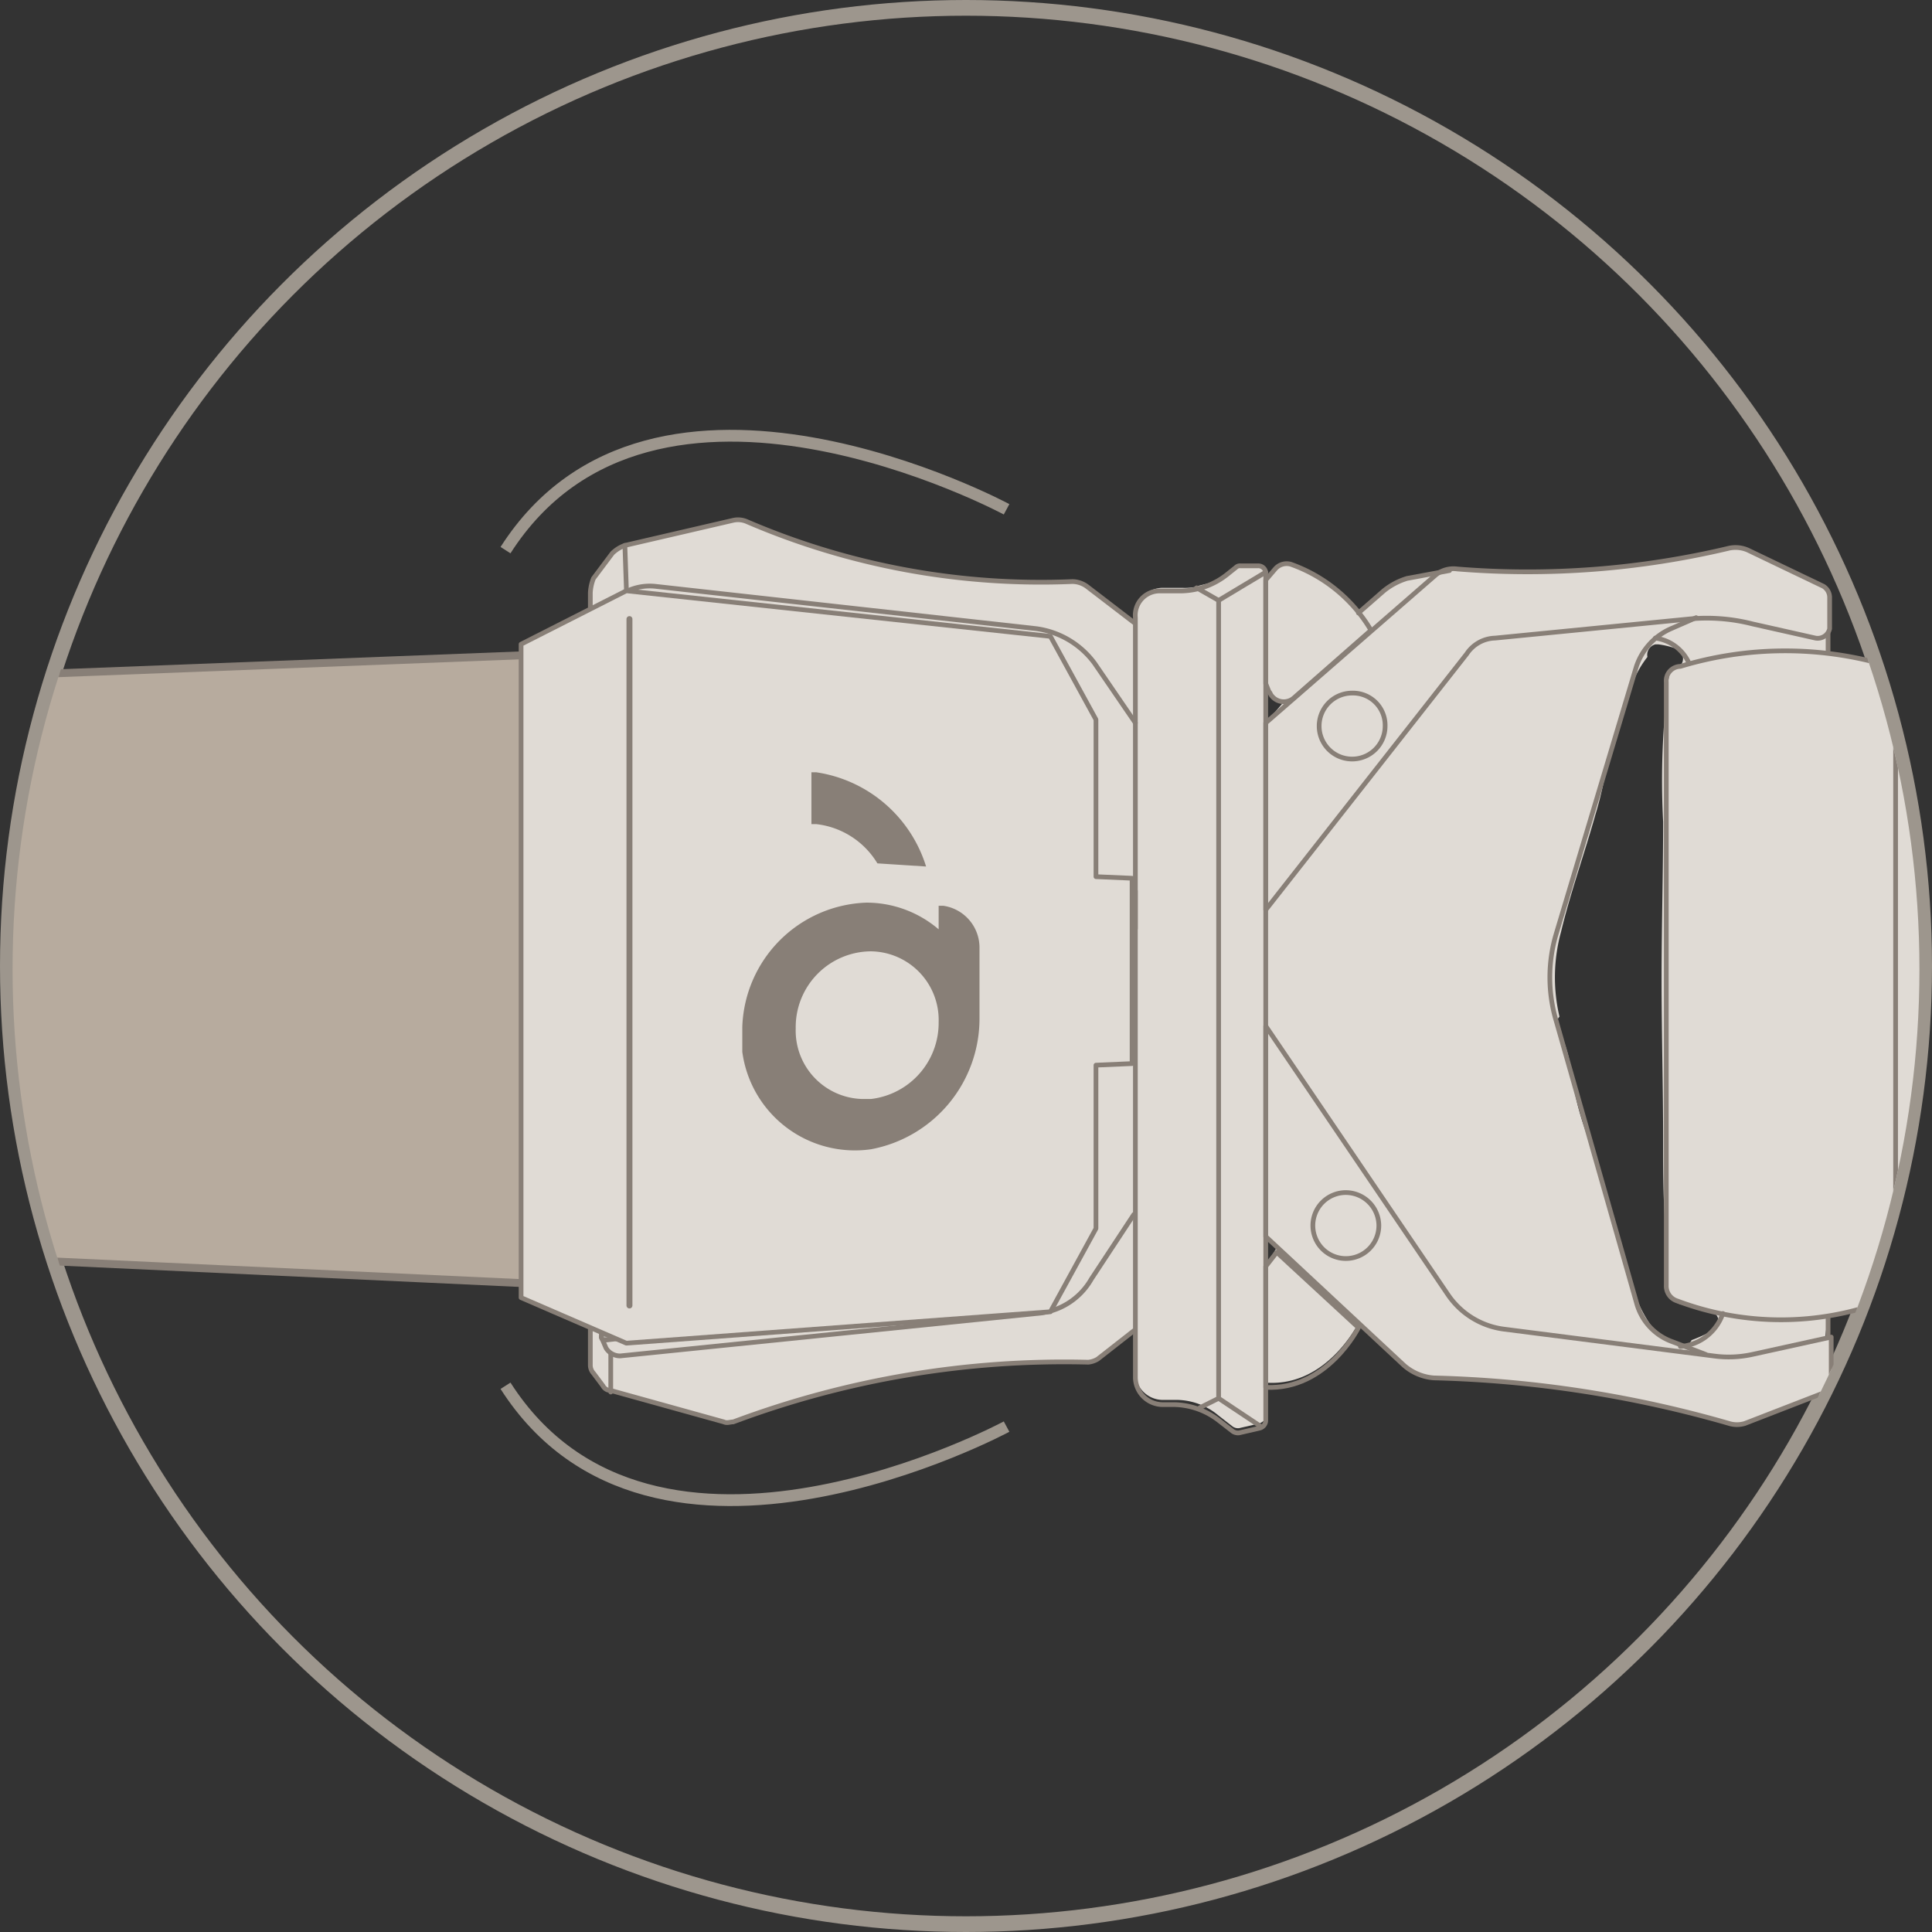<svg viewBox="0 0 123 123" height="123" width="123" xmlns:xlink="http://www.w3.org/1999/xlink" xmlns="http://www.w3.org/2000/svg">
  <rect x="0" y="0" width="123" height="123" fill="#333333" stroke="none"/>
  <defs>
    <clipPath id="clip-path">
      <circle transform="translate(18.6 18.6)" r="60.7" cy="60.7" cx="60.7" data-name="Ellipse 31" id="Ellipse_31"></circle>
    </clipPath>
  </defs>
  <g transform="translate(-1016 -4635.41)" data-name="Group 568" id="Group_568">
    <g stroke-width="1" stroke="#9d968d" fill="none" transform="translate(1016 4635.41)" data-name="Ellipse 27" id="Ellipse_27">
      <circle stroke="none" r="61.5" cy="61.5" cx="61.5"></circle>
      <circle fill="none" r="61" cy="61.5" cx="61.5"></circle>
    </g>
    <g transform="translate(998.2 4617.81)" id="Group_298">
      <g data-name="Group 426" id="Group_426">
        <g clip-path="url(#clip-path)" id="Group_297">
          <g transform="translate(4.383 45.324)" id="Group_296">
            <path stroke-width="0.5" stroke-miterlimit="10" stroke="#887f77" fill="#b7ab9e" d="M0,51.8l51.7,2.4V13.8L0,15.8" id="Path_460"></path>
            <path fill="#e0dbd5" d="M134,15.6a.993.993,0,0,0-.7-1,23.254,23.254,0,0,0-3.6-.8V12.7a.6.6,0,0,0,.3-.6V10.3a.842.842,0,0,0-.4-.7l-4.8-2.3a1.95,1.95,0,0,0-1.3-.1,56.229,56.229,0,0,1-17.3,1.3,1.268,1.268,0,0,0-.6.1h.1l-2.7.5a2.751,2.751,0,0,0-1.5.8l-1.6,1.4h0a9.556,9.556,0,0,0-4.3-3.1.905.905,0,0,0-1,.3l-.6.7V8.7a.472.472,0,0,0-.5-.5H92.4a.367.367,0,0,0-.3.1l-.5.4a3.746,3.746,0,0,1-1.2.7l-.8.2h.1a3.4,3.4,0,0,1-1,.1H87.4a1.752,1.752,0,0,0-1.7,1.7V59.7a1.752,1.752,0,0,0,1.7,1.7h.8a4.192,4.192,0,0,1,2.8,1l.9.7a.6.6,0,0,0,.4.1l1.3-.3c.2-.1.4-.2.4-.5V60.3c3.9.3,5.9-3.8,5.9-3.8l-5.2-4.8L94,52.9V51l8.8,8.2a3.258,3.258,0,0,0,1.9.8,74.437,74.437,0,0,1,18.8,2.9,1.7,1.7,0,0,0,1,0l4.9-1.9a1.013,1.013,0,0,0,.6-.9V57.4l-.4.1.2-1.5a14.039,14.039,0,0,0,3.5-1,1.2,1.2,0,0,0,.7-1l28.8-1.1v-36ZM94,18.3V15.7l.3.6a.961.961,0,0,0,.9.6Zm28.6,38.6a10.092,10.092,0,0,1-1.5.7c0,.1-.1.1-.1.2a.31.31,0,0,1-.2.1h-.5c-.1,0-.2-.1-.3-.1l-.1-.1v-.1a2.925,2.925,0,0,1-1.2-.7,7.939,7.939,0,0,1-1.3-2.6c-.4-1.1-.7-2.2-1-3.3-.7-2.3-1.3-4.6-2.1-6.9a18.726,18.726,0,0,1-.8-3.2,9.014,9.014,0,0,0-.9-3.2.616.616,0,0,1,.1-.7,10.974,10.974,0,0,1,.1-5.4c.6-2.5,1.5-5,2.2-7.5.4-1.3.6-2.5.9-3.8s.8-2.5,1.2-3.7a6.419,6.419,0,0,1,1.2-2.5h0a.688.688,0,0,1,.5-.8h.2a5.274,5.274,0,0,1,1.2.3.687.687,0,0,1,.3.9.67.67,0,0,1-.7.4h-.1v.2a50.385,50.385,0,0,0-.4,9.5c0,3.3-.1,6.7-.1,10,0,3.4.1,6.9.1,10.3,0,1.7,0,3.3.1,4.9a36.88,36.88,0,0,1,.1,4.7c.1,0,.4.5.5.6.4.3.5.2,1,.3a4.284,4.284,0,0,1,1.6.5A.666.666,0,0,1,122.6,56.9Z" id="Path_461"></path>
            <path fill="#e0dbd5" d="M82.7,9.6a1.613,1.613,0,0,0-.9-.3A47.353,47.353,0,0,1,61.1,5.5a1.412,1.412,0,0,0-.9-.1L53.2,7a2.177,2.177,0,0,0-.8.5L51.2,9.1a2.92,2.92,0,0,0-.2.9V59.2a.764.764,0,0,0,.2.5l.6.8a.55.55,0,0,0,.5.3l7.2,2c.2.1.4,0,.6,0A60.042,60.042,0,0,1,82.7,59a1.421,1.421,0,0,0,.6-.2L85.6,57V11.9ZM60.1,54.9a2.186,2.186,0,0,1-.5.3c-.4.1-.9.1-1.4.2a.749.749,0,0,1-.5-.1.668.668,0,0,1-.1-1,2.186,2.186,0,0,1,.5-.3c.5-.1.9-.1,1.4-.2.4-.1.7.2.8.6,0,.2-.1.3-.2.5ZM73.6,15c1.1.2,2.1.3,3.2.5h.3c.1,0,.2.1.3.1.3.1.6.1.9.2h1c.2,0,.3.1.5.1l.1-.1a.446.446,0,0,1,.5,0,2.177,2.177,0,0,1,.8.5.781.781,0,0,1,.4.4c.1.1.2.2.2.3a.367.367,0,0,1,.1.3v.4a9.15,9.15,0,0,1,0,3.3.1.1,0,0,1,.1.1.44.44,0,0,1,.1.5c0,.3-.1.6-.1.9,0,.1-.1.2-.2.3a16.666,16.666,0,0,1,.2,5c0,.1,0,.1-.1.2a.775.775,0,0,1-.2,1h-.1a3.352,3.352,0,0,1-1,0c-.1.3-1.1,0-1.5,0a8.807,8.807,0,0,1-1.7-.2.1.1,0,0,1-.1-.1.858.858,0,0,1-.7-.6c-.2-1.1-.4-2.1-.6-3.2-.2-1-.4-2-.7-3-.6-1.9-1.5-3.6-2-5.5v-.2a.806.806,0,0,1-.3-.9A.486.486,0,0,1,73.6,15Zm8.8,27.4a13.4,13.4,0,0,0-.1,2,11.4,11.4,0,0,1-.2,2.6.454.454,0,0,1,0,.5,5.938,5.938,0,0,1-.4.8,4.349,4.349,0,0,1-.6.7H81l-.1.1c-1.9,1.3-4.3.9-6.5.7a.76.76,0,0,1-.6-.8c0-.1.1-.2.1-.3a2.384,2.384,0,0,1,1.1-.6A8.925,8.925,0,0,1,76.5,45c.3-.6.6-1.2.9-1.9.1-.3.1-.5.2-.8a1.268,1.268,0,0,0-.1-.6c0-.1-.1-.2-.1-.3h-.1c-.4,0-.7-.2-.7-.6s.2-.7.6-.7a23.58,23.58,0,0,1,2.8-.4,2.105,2.105,0,0,1,2.6,1.4c-.1.4-.1.9-.2,1.3Z" id="Path_463"></path>
            <line stroke-width="0.3" stroke-linejoin="round" stroke-linecap="round" stroke="#fff" fill="none" transform="translate(58 54.8)" x2="4.2" y1="0.6" id="Line_81"></line>
            <path stroke-width="0.3" stroke-linejoin="round" stroke-linecap="round" stroke="#fff" fill="none" d="M82.3,39.9v6.6a3.185,3.185,0,0,1-3,3.2l-4.5.3" id="Path_464"></path>
            <path stroke-width="0.3" stroke-linejoin="round" stroke-linecap="round" stroke="#fff" fill="none" d="M82.3,29V18.6a2.92,2.92,0,0,0-2.6-2.9l-6.5-.9" id="Path_465"></path>
            <path stroke-width="0.3" stroke-linejoin="round" stroke-linecap="round" stroke="#887f77" fill="none" d="M51.7,11.6l.4-.7a3.4,3.4,0,0,1,3-1.3l24.3,2.7a5.515,5.515,0,0,1,3.7,2.2l2.6,3.8" id="Path_466"></path>
            <path stroke-width="0.3" stroke-linejoin="round" stroke-linecap="round" stroke="#887f77" fill="none" d="M51.7,57.4l.3.7a1.05,1.05,0,0,0,.9.5l26.5-2.7a4.363,4.363,0,0,0,3.5-2.2l2.7-4.1" id="Path_467"></path>
            <path stroke-width="0.3" stroke-linejoin="round" stroke-linecap="round" stroke="#887f77" fill="none" d="M85.6,11.9l-3-2.3a1.613,1.613,0,0,0-.9-.3A47.353,47.353,0,0,1,61,5.5a1.412,1.412,0,0,0-.9-.1L53.2,7a2.177,2.177,0,0,0-.8.5L51.2,9.1a2.92,2.92,0,0,0-.2.9V59.2a.764.764,0,0,0,.2.5l.6.8a.55.55,0,0,0,.5.3l7.2,2c.2.1.4,0,.6,0A60.042,60.042,0,0,1,82.7,59a1.421,1.421,0,0,0,.6-.2L85.6,57" id="Path_468"></path>
            <line stroke-width="0.3" stroke-linejoin="round" stroke-linecap="round" stroke="#887f77" fill="none" transform="translate(52.3 58.5)" y1="2.4" id="Line_82"></line>
            <line stroke-width="0.3" stroke-linejoin="round" stroke-linecap="round" stroke="#887f77" fill="none" transform="translate(53.2 7)" y2="2.9" x2="0.1" id="Line_83"></line>
            <path stroke-width="0.3" stroke-linejoin="round" stroke-linecap="round" stroke="#887f77" fill="none" d="M87.3,9.9h1.3a4.823,4.823,0,0,0,3-1.1l.5-.4a.367.367,0,0,1,.3-.1h1.1a.472.472,0,0,1,.5.5V62.7a.51.51,0,0,1-.4.5l-1.3.3a.6.6,0,0,1-.4-.1l-.9-.7a4.779,4.779,0,0,0-2.8-1h-.8A1.752,1.752,0,0,1,85.7,60h0V11.6a1.55,1.55,0,0,1,1.6-1.7Z" id="Path_469"></path>
            <path stroke-width="0.3" stroke-linejoin="round" stroke-linecap="round" stroke="#887f77" fill="none" d="M89.8,61.9l1.2-.6,2.7,1.8" id="Path_470"></path>
            <path stroke-width="0.3" stroke-linejoin="round" stroke-linecap="round" stroke="#887f77" fill="none" d="M89.6,9.7l1.4.8,3-1.8" id="Path_471"></path>
            <line stroke-width="0.3" stroke-linejoin="round" stroke-linecap="round" stroke="#887f77" fill="none" transform="translate(91 10.5)" y2="50.8" id="Line_84"></line>
            <path stroke-width="0.3" stroke-linejoin="round" stroke-linecap="round" stroke="#887f77" fill="none" d="M94,9.2l.6-.7a.959.959,0,0,1,1-.3,9.685,9.685,0,0,1,5.1,4.2l-4.9,4.3a.972.972,0,0,1-1.4-.1c-.1-.1-.1-.2-.2-.3l-.2-.5Z" id="Path_472"></path>
            <path stroke-width="0.3" stroke-linejoin="round" stroke-linecap="round" stroke="#887f77" fill="none" d="M101.6,18.5a2.1,2.1,0,1,1-2.1-2.1,2.051,2.051,0,0,1,2.1,2.1Z" id="Path_473"></path>
            <path stroke-width="0.3" stroke-linejoin="round" stroke-linecap="round" stroke="#887f77" fill="none" d="M101.2,50.3a2.1,2.1,0,1,1-2.1-2.1,2.112,2.112,0,0,1,2.1,2.1Z" id="Path_474"></path>
            <path stroke-width="0.3" stroke-linejoin="round" stroke-linecap="round" stroke="#887f77" fill="none" d="M94,18.3V30.2l12.8-16.3a2.234,2.234,0,0,1,1.8-1l12.2-1.2a11.777,11.777,0,0,1,4.2.3l4,.9a.779.779,0,0,0,.9-.6v-2a.842.842,0,0,0-.4-.7l-4.8-2.3a1.95,1.95,0,0,0-1.3-.1,55.362,55.362,0,0,1-17.2,1.3,1.792,1.792,0,0,0-1.4.4Z" id="Path_475"></path>
            <path stroke-width="0.3" stroke-linejoin="round" stroke-linecap="round" stroke="#887f77" fill="none" d="M99.9,11.3l1.6-1.4a4.352,4.352,0,0,1,1.5-.8l2.7-.5" id="Path_476"></path>
            <path stroke-width="0.3" stroke-linejoin="round" stroke-linecap="round" stroke="#887f77" fill="none" d="M94,52.9l.7-.9,5.2,4.8s-2,4-5.9,3.8Z" id="Path_477"></path>
            <path stroke-width="0.3" stroke-linejoin="round" stroke-linecap="round" stroke="#887f77" fill="none" d="M94,51l8.8,8.2a3.258,3.258,0,0,0,1.9.8,74.437,74.437,0,0,1,18.8,2.9,1.7,1.7,0,0,0,1,0l4.9-1.9a1.013,1.013,0,0,0,.6-.9V57.4l-5,1.1a7.017,7.017,0,0,1-2.5.1l-13.3-1.7a5.1,5.1,0,0,1-3.6-2.2L94,37.6Z" id="Path_478"></path>
            <path stroke-width="0.3" stroke-linejoin="round" stroke-linecap="round" stroke="#887f77" fill="none" d="M121.4,11.6l-1.6.7a4.03,4.03,0,0,0-2.2,2.4l-5.1,17a9.709,9.709,0,0,0,0,5.6l5.1,17.9a3.615,3.615,0,0,0,2.3,2.5l2.1.8" id="Path_479"></path>
            <path stroke-width="0.3" stroke-linejoin="round" stroke-linecap="round" stroke="#887f77" fill="none" d="M119.5,15.7V54.1a.993.993,0,0,0,.7,1,18.749,18.749,0,0,0,13.2,0,1.2,1.2,0,0,0,.7-1V15.6a.993.993,0,0,0-.7-1,23,23,0,0,0-13,.1A.919.919,0,0,0,119.5,15.7Z" id="Path_480"></path>
            <line stroke-width="0.3" stroke-linejoin="round" stroke-linecap="round" stroke="#887f77" fill="none" transform="translate(129.8 12.6)" y2="1.1" id="Line_85"></line>
            <line stroke-width="0.3" stroke-linejoin="round" stroke-linecap="round" stroke="#887f77" fill="none" transform="translate(129.8 56.2)" y2="1.1" id="Line_86"></line>
            <path stroke-width="0.3" stroke-linejoin="round" stroke-linecap="round" stroke="#887f77" fill="none" d="M118.8,12.9a2.742,2.742,0,0,1,2.1,1.5" id="Path_481"></path>
            <path stroke-width="0.3" stroke-linejoin="round" stroke-linecap="round" stroke="#887f77" fill="none" d="M120.4,58a3.123,3.123,0,0,0,2.7-2.1" id="Path_482"></path>
            <g transform="translate(134.019 15.587)" id="Group_291">
              <line stroke-width="0.3" stroke-linejoin="round" stroke-linecap="round" stroke="#fff" fill="none" y2="1.4" x2="38.6" id="Line_87"></line>
              <line stroke-width="0.3" stroke-linejoin="round" stroke-linecap="round" stroke="#fff" fill="none" transform="translate(0 37.1)" y2="1.4" x1="38.6" id="Line_88"></line>
              <path stroke-width="0.3" stroke-linejoin="round" stroke-linecap="round" stroke="#fff" fill="none" d="M28.8,35.9l-26.6.8V1.6l26.6.8V35.9Z" id="Path_483"></path>
              <line stroke-width="0.3" stroke-linejoin="round" stroke-linecap="round" stroke="#fff" fill="none" transform="translate(2.2 2.4)" y2="34.3" x1="26.6" id="Line_89"></line>
              <line stroke-width="0.3" stroke-linejoin="round" stroke-linecap="round" stroke="#fff" fill="none" transform="translate(2.2 1.6)" y2="34.3" x2="26.6" id="Line_90"></line>
            </g>
            <path stroke-width="0.3" stroke-linejoin="round" stroke-linecap="round" stroke="#887f77" fill="none" d="M78.1,29h7.6v2.4H78.4" id="Path_484"></path>
            <path stroke-width="0.3" stroke-linejoin="round" stroke-linecap="round" stroke="#887f77" fill="none" d="M78.3,37.5h7.3v2.4H78" id="Path_485"></path>
            <path stroke-width="0.75" stroke-linejoin="round" stroke-linecap="round" stroke="#add7d9" fill="#9b938c" d="M55.7,12.9l13.4-.7.2.2a38.271,38.271,0,0,1-.2,43.3h0L57.4,54.2" id="Path_486"></path>
            <path stroke-width="0.75" stroke-linejoin="round" stroke-linecap="round" stroke="#add7d9" fill="#887f77" d="M69.1,55.7h2.4a38.448,38.448,0,0,0,.2-43.3l-.2-.2H69.1a38.069,38.069,0,0,1,0,43.5Z" id="Path_487"></path>
            <path stroke-width="0.3" stroke-linejoin="round" stroke-linecap="round" stroke="#887f77" fill="#b0a9a2" d="M51.7,11.6V57.4a.215.215,0,0,0,.2.2h0L63,56.3l-2.7.1a2.679,2.679,0,0,1-2.9-2.7V15a2.8,2.8,0,0,1,2.8-2.8h.1l2.1-.2-10.5-.6a.215.215,0,0,0-.2.2Z" id="Path_488"></path>
            <path stroke-width="0.3" stroke-linejoin="round" stroke-linecap="round" stroke="#fff" fill="none" d="M55.7,15.3a1.1,1.1,0,1,1-1.1-1.1h0A1.11,1.11,0,0,1,55.7,15.3Z" id="Path_489"></path>
            <path stroke-width="0.3" stroke-linejoin="round" stroke-linecap="round" stroke="#fff" fill="none" d="M55.7,22.7a1.1,1.1,0,1,1-1.1-1.1h0A1.11,1.11,0,0,1,55.7,22.7Z" id="Path_490"></path>
            <path stroke-width="0.3" stroke-linejoin="round" stroke-linecap="round" stroke="#fff" fill="none" d="M55.7,30.2a1.1,1.1,0,1,1-2.2,0A1.2,1.2,0,0,1,54.6,29h0A1.135,1.135,0,0,1,55.7,30.2Z" id="Path_491"></path>
            <path stroke-width="0.3" stroke-linejoin="round" stroke-linecap="round" stroke="#fff" fill="none" d="M55.7,37.6a1.1,1.1,0,1,1-1.1-1.1h0A1.11,1.11,0,0,1,55.7,37.6Z" id="Path_492"></path>
            <path stroke-width="0.3" stroke-linejoin="round" stroke-linecap="round" stroke="#fff" fill="none" d="M55.7,45a1.1,1.1,0,1,1-1.1-1.1h0A1.11,1.11,0,0,1,55.7,45Z" id="Path_493"></path>
            <path stroke-width="0.3" stroke-linejoin="round" stroke-linecap="round" stroke="#fff" fill="none" d="M55.7,52.4a1.1,1.1,0,1,1-1.1-1.1h0A1.11,1.11,0,0,1,55.7,52.4Z" id="Path_494"></path>
            <g transform="translate(46.591 9.889)" id="Group_295">
              <path stroke-width="0.3" stroke-linejoin="round" stroke-linecap="round" stroke="#887f77" fill="#e0dbd5" d="M0,3.4,6.7,0l27,2.9,2.9,5.3v10l2.3.1V30.1l-2.3.1V40.6l-2.9,5.3-27,2L0,45Z" id="Path_495"></path>
              <line stroke-width="0.378" stroke-linejoin="round" stroke-linecap="round" stroke="#887f77" fill="none" transform="translate(6.9 1.8)" y2="43.7" id="Line_91"></line>
              <g transform="translate(14.085 11.553)" id="Group_294">
                <g id="Group_293">
                  <g id="Group_292">
                    <path fill="#887f77" d="M15.1,11.2v4.5A8.461,8.461,0,0,1,8.2,24,7.231,7.231,0,0,1,0,17.8c0-.6,0-1.1,0-1.6A8.19,8.19,0,0,1,7.9,8.3,7.069,7.069,0,0,1,12.5,10V8.5h.3A2.69,2.69,0,0,1,15.1,11.2Zm-2.6,4.7a4.372,4.372,0,0,0-4.3-4.5h0a4.823,4.823,0,0,0-4.8,4.9,4.355,4.355,0,0,0,4.2,4.5h.6a4.878,4.878,0,0,0,4.3-4.9ZM4.7,3.3H4.4V0h.3a8.653,8.653,0,0,1,7,6L8.6,5.8A5.231,5.231,0,0,0,4.7,3.3Z" id="Path_496"></path>
                  </g>
                </g>
              </g>
            </g>
            <path stroke-width="0.75" stroke-miterlimit="10" stroke="#9d968d" fill="none" d="M77.5,4.7S55-7.4,45.6,7.3" id="Path_497"></path>
            <path stroke-width="0.75" stroke-miterlimit="10" stroke="#9d968d" fill="none" d="M77.5,63.1S55,75.2,45.6,60.5" id="Path_498"></path>
          </g>
        </g>
      </g>
    </g>
  </g>
</svg>
